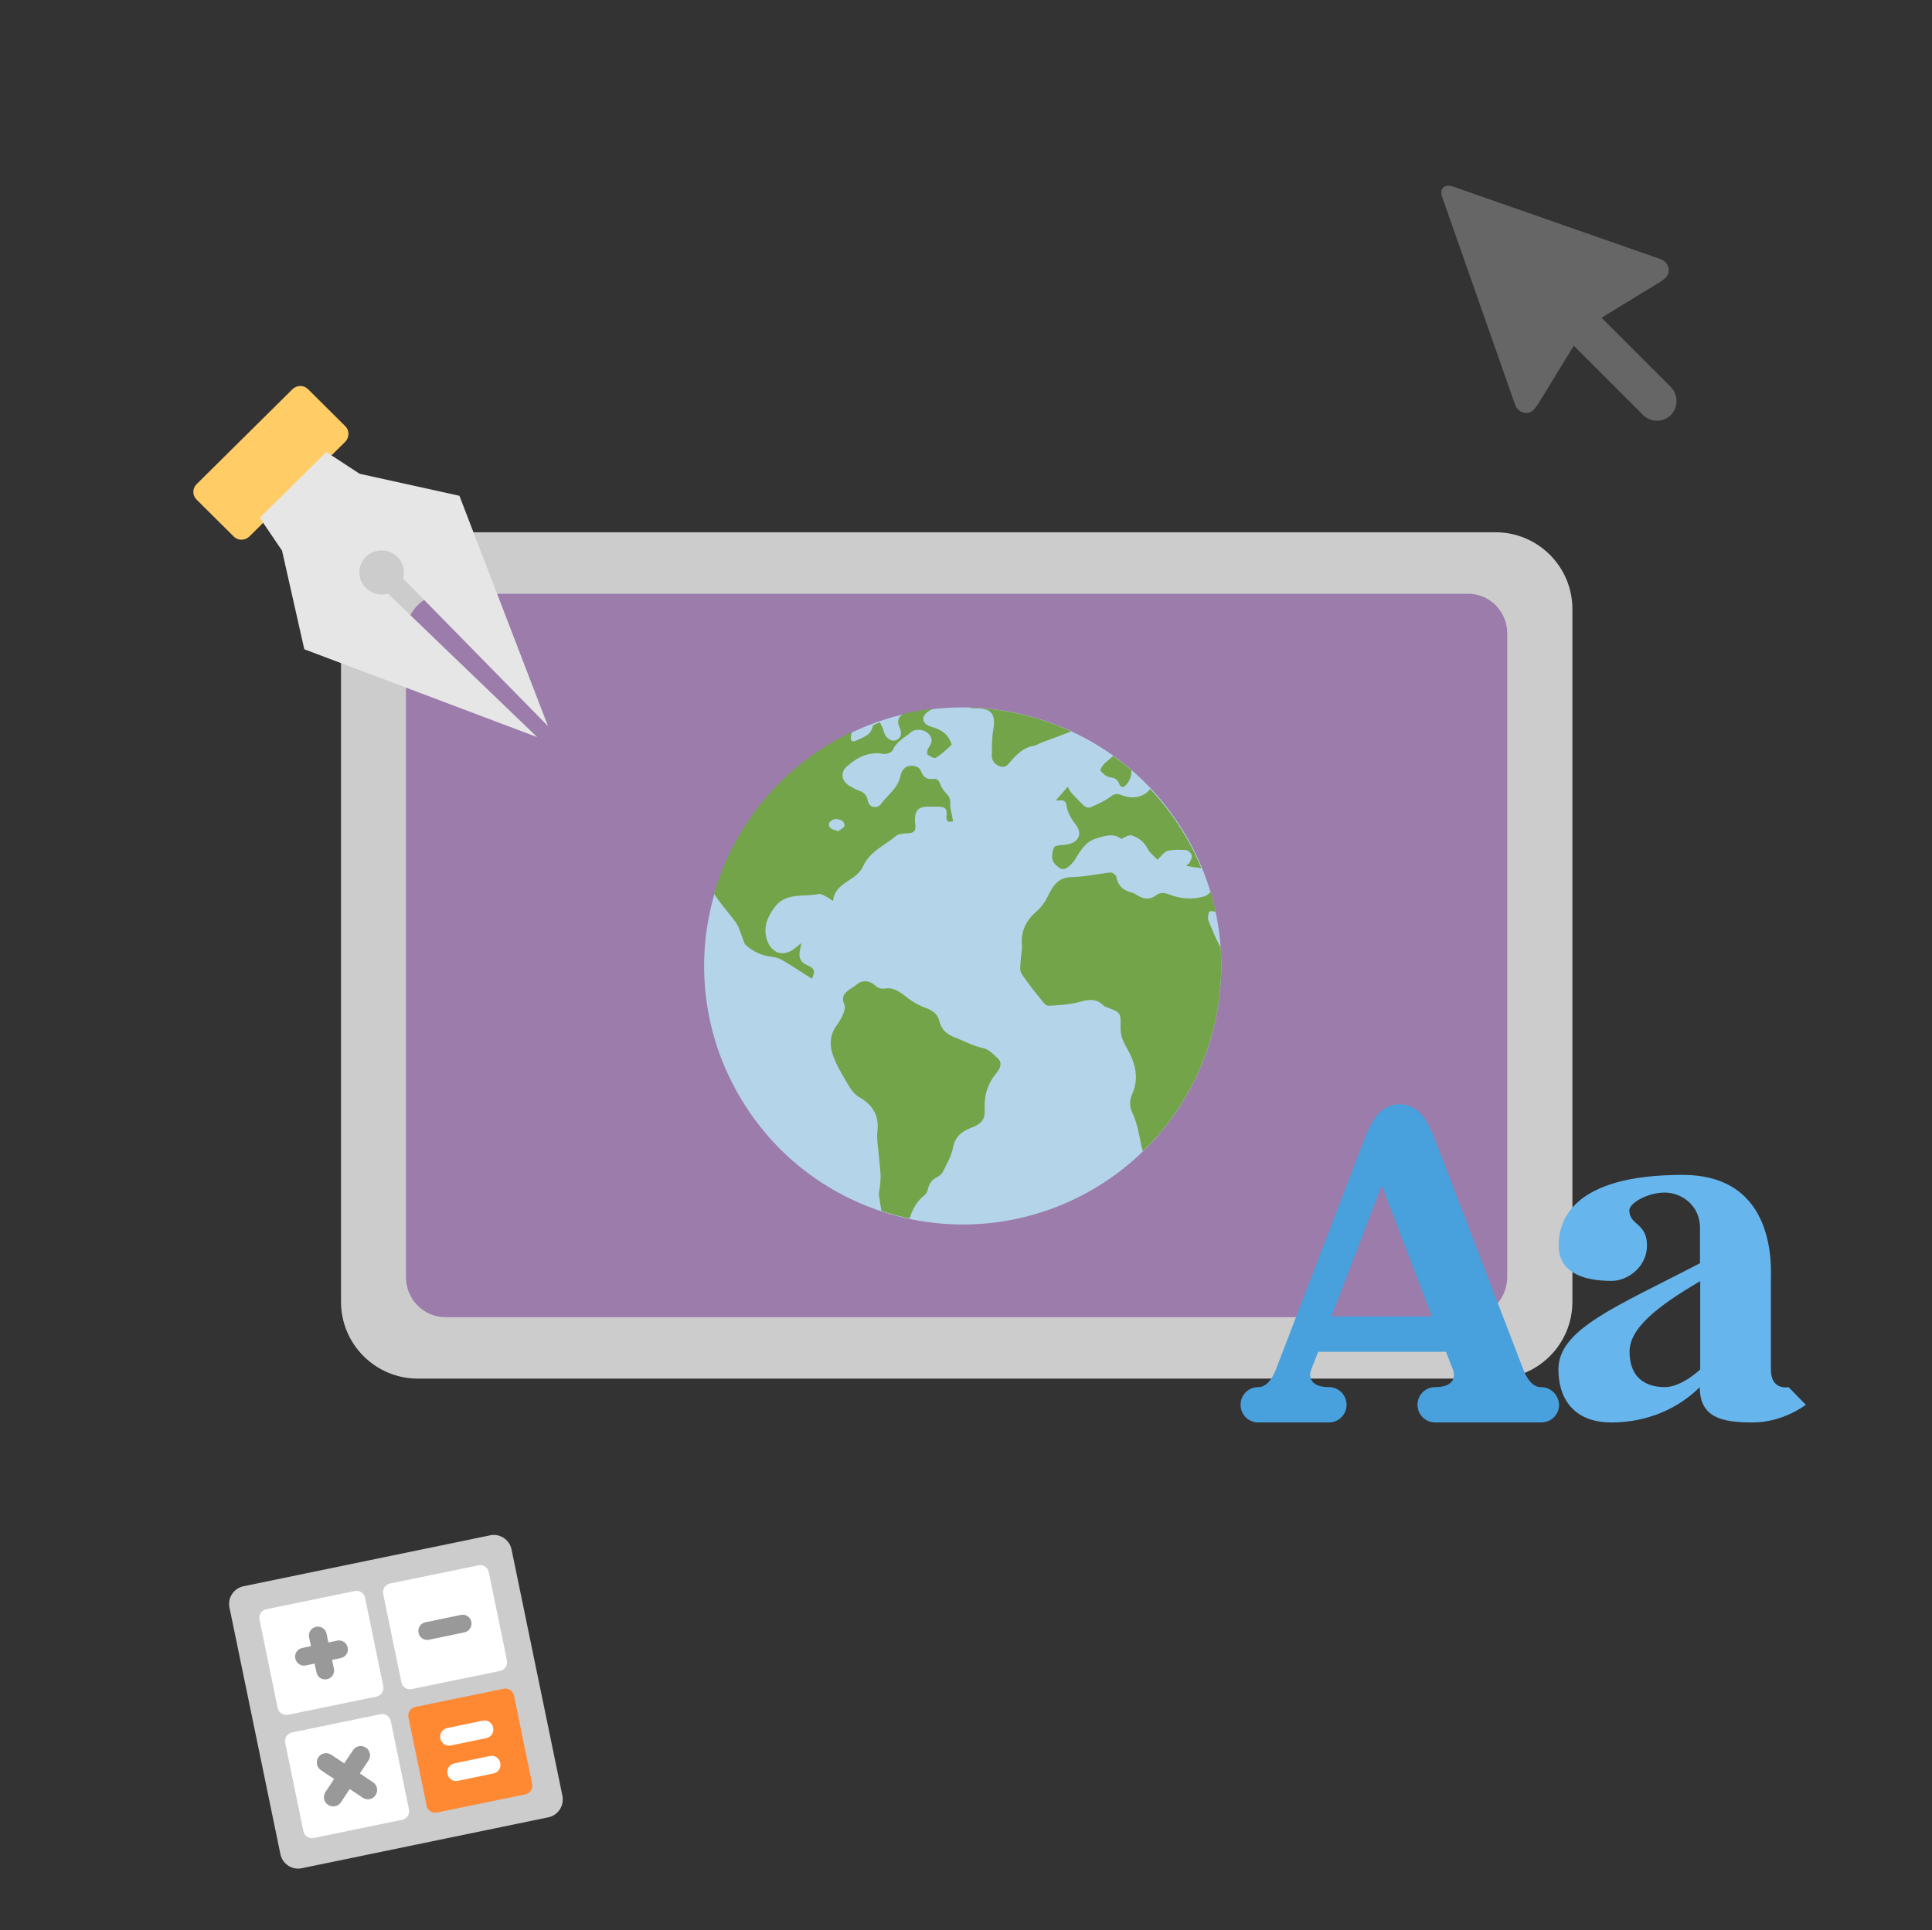 <?xml version="1.0" encoding="UTF-8"?> <svg xmlns="http://www.w3.org/2000/svg" xmlns:xlink="http://www.w3.org/1999/xlink" version="1.1" id="Laag_1" x="0px" y="0px" viewBox="0 0 841.9 841.3" style="enable-background:new 0 0 841.9 841.3;" xml:space="preserve"><rect x="0" y="0" width="841.9" height="841.3" fill="#333333" stroke="none"/> <style type="text/css"> .st0{fill:#CCCCCC;} .st1{fill:#9B7CAB;} .st2{fill:#B4D4EA;} .st3{fill:#73A449;} .st4{fill:#66B6ED;} .st5{fill-rule:evenodd;clip-rule:evenodd;fill:#48A0DC;} .st6{fill:#FFCC66;} .st7{fill-rule:evenodd;clip-rule:evenodd;fill:#E6E6E6;} .st8{fill-rule:evenodd;clip-rule:evenodd;fill:#FFFFFF;} .st9{fill-rule:evenodd;clip-rule:evenodd;fill:#999999;} .st10{fill:#FF8833;} .st11{fill:#666666;} </style> <g id="Frame_8_"> <g> <path class="st0" d="M651.7,232H182.1c-18.5,0-33.5,15-33.5,33.5v301.9c0,18.5,15,33.5,33.5,33.5h469.6c18.5,0,33.5-15,33.5-33.5 V265.5C685.2,247,670.2,232,651.7,232z"></path> </g> </g> <g id="Display_2_"> <g> <path class="st1" d="M639.8,258.8H194c-9.5,0-17.1,7.8-17.1,17.5v280.3c0,9.7,7.7,17.5,17.1,17.5h445.7c9.5,0,17.1-7.9,17.1-17.5 V276.3C656.9,266.6,649.2,258.8,639.8,258.8z"></path> </g> </g> <g id="Water"> <g> <path class="st2" d="M517.1,364.7c-31.1-53.9-100-72.4-153.9-41.2c-53.9,31.1-72.4,100-41.2,153.9c31.1,53.9,100,72.3,153.9,41.2 C529.7,487.5,548.2,418.6,517.1,364.7z"></path> </g> </g> <g id="Land"> <g> <path class="st3" d="M531.9,412.9c-0.1-0.2-0.2-0.3-0.3-0.5c-1.7-3-2.9-6.2-4.3-9.4c-0.4-0.9-0.9-1.9-0.9-2.9s0.3-2.8,0.8-2.9 c0.8-0.1,1.7,0,2.6,0.3c-0.6-3-1.4-5.9-2.3-8.8c-0.8,1.1-2.1,2-3.8,2.3c-4.8,1.1-9.5,0.7-14.1-1.1c-2.1-0.8-4.1-1.1-6.1,0.5 c-2.2,1.7-4.5,1.5-6.9,0.4c-1.1-0.5-2.1-1.4-3.2-1.7c-3.9-0.9-6.3-3-7-7.1c-0.1-0.7-1.7-1.8-2.5-1.7c-5.7,0.6-11.3,1.9-17,2 c-5.9,0.1-8.2,4.1-10.2,8.2c-1.4,2.8-3,5-5.3,7c-4.3,3.8-6.6,8.5-6.1,14.4c0.2,2.2-0.4,4.4-0.5,6.7c-0.1,1.9-0.6,4.3,0.3,5.7 c2.9,4.5,6.4,8.7,9.8,12.9c0.5,0.7,1.6,1.3,2.4,1.2c4.2-0.3,8.4-0.5,12.4-1.5c4.1-1.1,7.8-2.1,11.2,1.4c0.5,0.5,1.3,0.7,2,1 c5.1,1.8,5.6,2.3,5.4,7.7c-0.1,3.4,0.6,6.2,2.4,9.2c3.8,6.5,6.1,13.4,2.5,21.1c-0.9,2-1,5.2,0,7.1c2.3,4.8,3.1,9.9,4.2,15.1 c0.2,0.8,0.4,1.5,0.6,2.3C522.1,478.5,534.2,445.7,531.9,412.9z M483.3,338.7c2.1,0.3,3.6,0.8,4.4,2.9s2.1,1.6,3.2,0.3 c1.5-1.8,2.3-3.8,2.1-6.2c-2.5-2.2-5.2-4.2-7.9-6.2c-1.2,1.1-2.5,2.1-3.7,3.2c-0.9,0.8-2.1,2.7-1.8,3.2 C480.4,337.1,482,338.4,483.3,338.7z M460.1,348.8c1.7,0.4,4.1-0.9,4.6,2.1c0.5,3.3,2.1,6,4.2,8.7c2.9,3.8,1,7.6-3.6,8.4 c-0.7,0.1-1.5,0.3-2.2,0.3c-3.9,0.3-4.1,0.5-4.6,4.4c-0.3,2.7,1.2,4.1,3,5.5c1.7,1.3,3.2,0.3,4.3-0.6c1.2-0.9,2.2-2.2,3-3.5 c2.2-3.7,4.6-7.4,8.8-8.6c3.6-1.1,7.6-2.6,11.1,0.2c1.5-0.9,3.4-2,4.7-1.5c2.9,1,5.3,2.9,6.8,5.9c1,1.9,3,3.3,4.2,4.6 c1.8-1.7,2.9-3.4,4.3-3.8c2.6-0.6,5.3-0.6,8-0.4c1,0.1,2.3,1.2,2.6,2.2c0.3,0.9-0.4,2.2-0.9,3.2c-0.2,0.5-0.8,0.8-1.6,1.5 c2.3,0.4,4.1,0.7,5.8,0.9c0.3,0,0.6,0.1,0.9,0.1c-1.9-4.6-4.1-9.2-6.7-13.6c-4.5-7.7-9.7-14.7-15.6-20.9c-1.3,1.7-3.1,2.9-5.4,3.4 c-2.8,0.6-5.2,0-7.6-0.9c-1.8-0.7-2.9-0.2-4.5,1c-2.5,1.9-5.6,3.2-8.6,4.5c-0.7,0.3-2,0-2.6-0.6c-2-1.8-3.8-3.8-5.6-5.7 c-0.6-0.7-1-1.7-1.7-2.7C463.6,345,461.9,346.8,460.1,348.8z M453.8,323.7c3.2-1.2,6.5-2.4,9.6-3.6c1.1-0.4,2.2-0.8,3.3-1.3 c-14-6.5-29.2-10-44.7-10.4c1.2,0.3,2.6,0.4,3.9,0.4c6.2,0,8,2.7,7,8.8c-0.7,3.9-0.7,7.8-0.7,11.8c0,2.3,1.4,4,3.8,4.7 c2.1,0.7,3.2-0.8,4.4-2.2c2.8-3.3,5.9-6.3,10.5-6.9C452,324.7,452.9,324,453.8,323.7z M428.4,456.8c-4.4-0.8-8-3-12-4.5 c-3.6-1.3-6.2-3.4-7.1-7.3c-0.7-3-2.8-4.5-5.7-5.6c-2.8-1-5.4-2.4-7.8-4.2c-3.2-2.4-6-5.1-10.5-4.3c-1.1,0.2-2.8-0.3-3.6-1.1 c-2.9-2.6-6-2.8-8.6-0.5c-2.5,2.2-7.5,3.3-5.1,8.7c0.5,1.2-0.2,3.1-0.8,4.5c-0.7,1.7-1.8,3.3-2.9,4.8c-3.3,4.9-2.7,10-0.4,15 c1.8,4.1,4.2,8,6.5,11.8c1,1.6,2.4,3.2,4,4.1c5.6,3.2,8.6,7.6,8,14.3c-0.2,1.9-0.2,3.8,0,5.6c0.4,4.6,1,9.1,1.3,13.6 c0.2,2.2-0.2,4.5-0.4,6.7c-0.1,0.7-0.4,1.5-0.3,2.2c0.3,2.4,0.7,4.8,1.1,7.2c4,1.3,8.1,2.5,12.3,3.3c1.1-3.9,3.3-7.7,6.2-9.9 c0.9-0.7,1.6-1.9,1.8-3c0.5-2.4,1.7-4,3.9-5.1c1-0.5,2-1.3,2.5-2.2c1.7-3.5,3.8-7,4.5-10.7c0.9-4.7,3.7-7,7.6-8.5 c4.7-1.8,6.5-3.6,6.2-8.4c-0.3-6.1,1.4-11.2,5.3-15.8c1.4-1.7,2.4-4.1,0.7-5.9C433.1,459.7,430.8,457.3,428.4,456.8z M371.9,382.4 c1.7-1.2,3.3-2.9,4.2-4.8c3-6.6,9.6-9.2,14.7-13.5c0.6-0.5,1.6-0.5,2.4-0.7c1.8-0.3,4.3,0,5.2-1.1c0.9-1.1,0.3-3.5,0.3-5.3 c0.1-3.8,1.6-5.3,5.3-5.4c1.6,0,3.2,0,4.8,0c3.4,0.1,4.1,1.1,3.6,4.5c-0.1,0.6,0.3,1.7,0.8,2c0.4,0.3,1.4-0.1,2.1-0.1 c-0.1-0.8-0.3-1.5-0.4-2.3c-0.3-1.7-0.9-3.3-0.8-5c0.1-1.9-0.2-3.4-1.7-4.8c-1.2-1.2-2.2-2.8-2.8-4.4c-0.6-1.5-1.4-2.2-2.9-2 c-2.6,0.4-4.3-0.7-5.3-3.2c-0.7-1.9-2.1-2.4-4-2.5c-3.2-0.2-4.6,2.3-5,4.4c-1.1,5.3-5.5,8.2-8.4,12.1c-1.8,2.5-5.3,1.7-5.8-1.2 c-0.5-2.6-1.7-3.7-3.9-4.5c-1.4-0.5-2.7-1.3-4-2c-3.6-2-4.3-6-1.2-8.6c4.5-3.9,9.5-6.6,15.9-5.4c1.2,0.2,3.6-0.6,4-1.6 c1.6-3.8,5.2-5.4,7.9-7.8c2.1-1.8,5.6-1.3,7.5,0.4c2.3,2.1,1.8,4.2,0.2,6.4c-0.5,0.7-0.8,2.5-0.4,2.9c1,0.8,2.9,1.8,3.6,1.4 c2.5-1.5,4.6-3.6,6.8-5.6c0.2-0.2-0.2-1.2-0.5-1.7c-1.6-3.6-4.6-5.2-8.2-6.2c-4-1.1-4.9-4.4-1.4-6.7c0.7-0.5,1.4-0.9,2.2-1.2 c-3.9,0.4-7.8,1.1-11.6,1.9c-3.4,0.7-4.5,3.2-3.1,6.3c0.8,1.8,1.1,3.7-0.7,5.1c-1.9,1.3-3.7,0.4-5-1c-0.9-0.9-1.1-2.5-1.6-3.7 c-0.4-0.9-0.8-1.8-1.3-2.7c-1.1,0.6-3,1-3.1,1.8c-0.9,4.1-4.4,4.8-7.4,6.3c-0.5,0.3-1.6,0.3-1.8,0c-0.4-0.5-0.4-1.4-0.3-2 c0.2-0.6,0.3-1.3,0.5-1.9c-2.8,1.3-5.5,2.7-8.2,4.3c-26.3,15.2-44.1,39.3-51.9,66.3c2.8,4.5,6.6,8.4,9.6,12.7 c1.3,1.8,1.8,4.2,2.7,6.3c0.5,1.2,0.7,2.6,1.6,3.4c3.1,2.8,6.8,4.5,11.1,5c1.6,0.2,3.3,0.7,4.7,1.5c4.4,2.6,8.7,5.4,12.9,8.1 c1.6-3.5,1.3-4.4-2.4-6.1c-2.5-1.1-3.4-3.1-2.9-5.8c0.2-1,0.4-1.9,0.7-3.7c-1.4,1.2-2.2,1.8-2.9,2.4c-4.8,3.8-10,2.2-12-3.5 c-1.9-5.5,0.1-10.2,3.2-14.4c4.8-6.6,12.6-4.5,19.2-5.8c0.9-0.2,2,0.4,2.9,0.9c1.1,0.5,2,1.2,3.4,2.1 C363.6,387,368.1,385.1,371.9,382.4z M361.2,359c0.1-0.8,1.8-2,2.8-2c1.8,0,4,0.5,4,2.9c0,0.8-1.7,1.6-2.7,2.4 C363.1,361.5,361,361.4,361.2,359z"></path> </g> </g> <g> <g id="a_2_"> <g> <path class="st4" d="M779.4,604.6c0,0-7.7,1.7-7.7-7.7v-38.5c0-5.4,2.9-46.3-38.5-46.3c-48.4,0-54,20.2-54,30.8 c0,10.8,9.1,15.4,23.1,15.4c7,0,15.4-6.1,15.4-15.4c0-10.1-7.7-8.7-7.7-15.4c0-3.1,8-7.7,15.4-7.7s15.4,5.6,15.4,15.4v15.4 c-36.5,19-61.7,28.7-61.7,46.3c0,12.9,6.9,23.1,23.1,23.1c16.2,0,29.6-6.5,38.5-15.4c0,13.5,10,15.4,23.1,15.4 c13.3,0,23.1-7.7,23.1-7.7L779.4,604.6z M740.9,596.9c0,0-8,7.7-15.4,7.7c-9.9,0-15.4-5.5-15.4-15.4c0-9.9,11-19.2,30.8-30.8 L740.9,596.9L740.9,596.9z"></path> </g> </g> <g id="A_10_"> <g> <path class="st5" d="M671.5,604.6c-3.9,0-6.3-4.1-7.7-7.7l-38.5-100.2c-3.1-8-6.9-15.4-15.4-15.4s-12.4,7.5-15.4,15.4L556,596.9 c-1.4,3.6-3.9,7.7-7.7,7.7c-4.3,0-7.7,3.4-7.7,7.7s3.4,7.7,7.7,7.7h30.8c4.3,0,7.7-3.5,7.7-7.7c0-4.3-3.5-7.7-7.7-7.7 c-7.7,0-9.1-4.1-7.7-7.7l3-7.7h55.7l3,7.7c1.4,3.6,0,7.7-7.7,7.7c-4.3,0-7.7,3.4-7.7,7.7s3.4,7.7,7.7,7.7h46.3 c4.3,0,7.7-3.5,7.7-7.7C679.2,608,675.8,604.6,671.5,604.6z M580.2,573.8l21.9-57.1l21.9,57.1H580.2z"></path> </g> </g> </g> <g id="Barrel"> <g> <path class="st6" d="M150.5,185.8l-16.3-16.2c-1.8-1.8-4.8-1.8-6.7,0l-41.9,41.5c-1.8,1.8-1.8,4.8,0,6.6l16.3,16.2 c1.8,1.8,4.8,1.8,6.7,0l41.9-41.4C152.3,190.6,152.3,187.6,150.5,185.8z"></path> </g> </g> <g id="Nib"> <g> <path class="st7" d="M166.3,259.1c-5.3,0-9.7-4.3-9.7-9.6s4.3-9.6,9.7-9.6c5.3,0,9.7,4.3,9.7,9.6c0,0.9-0.1,1.8-0.4,2.6l63.2,64.4 l-38.6-100.4l-43.5-9.6l-14.5-9.5l-29,28.7l9.7,14.3l9.7,43l101.5,38.3l-65-62.5C168.1,259,167.2,259.1,166.3,259.1z"></path> </g> </g> <g> <g id="Base_16_"> <g> <path class="st0" d="M245.1,782.8l-22.2-107.5c-0.9-4.2-5-7-9.3-6.1l-107.5,22.2c-4.2,0.9-7,5-6.1,9.3l22.2,107.5 c0.9,4.2,5,7,9.3,6.1L239,792.1C243.2,791.2,245.9,787.1,245.1,782.8z"></path> </g> </g> <g id="Button"> <g> <path class="st8" d="M125.6,747.4l38.4-7.9c2.1-0.4,3.5-2.5,3-4.6l-7.9-38.4c-0.4-2.1-2.5-3.5-4.6-3l-38.4,7.9 c-2.1,0.4-3.5,2.5-3,4.6l7.9,38.4C121.4,746.5,123.5,747.8,125.6,747.4z M220.9,723.7l-7.9-38.4c-0.4-2.1-2.5-3.5-4.6-3 l-38.4,7.9c-2.1,0.4-3.5,2.5-3,4.6l7.9,38.4c0.4,2.1,2.5,3.5,4.6,3l38.4-7.9C219.9,727.9,221.3,725.9,220.9,723.7z M170.3,750.2 c-0.4-2.1-2.5-3.5-4.6-3l-38.4,7.9c-2.1,0.4-3.5,2.5-3,4.6l7.9,38.4c0.4,2.1,2.5,3.5,4.6,3l38.4-7.9c2.1-0.4,3.5-2.5,3-4.6 L170.3,750.2z"></path> </g> </g> <g id="_x2B__x5F_x"> <g> <path class="st9" d="M142.5,731.9c2.1-0.4,3.5-2.5,3-4.6l-0.8-3.8l3.8-0.8c2.1-0.4,3.5-2.5,3-4.6c-0.4-2.1-2.5-3.5-4.6-3 l-3.8,0.8l-0.8-3.8c-0.4-2.1-2.5-3.5-4.6-3c-2.1,0.4-3.5,2.5-3,4.6l0.8,3.8l-3.8,0.8c-2.1,0.4-3.5,2.5-3,4.6 c0.4,2.1,2.5,3.5,4.6,3l3.8-0.8l0.8,3.8C138.3,731,140.3,732.4,142.5,731.9z M162.5,776.8l-5.7-3.8l3.8-5.7 c1.2-1.9,0.7-4.4-1.2-5.6c-1.9-1.2-4.4-0.7-5.6,1.2l-3.8,5.7l-5.7-3.8c-1.9-1.2-4.4-0.7-5.6,1.2c-1.2,1.9-0.7,4.4,1.2,5.6 l5.7,3.8l-3.8,5.7c-1.2,1.9-0.7,4.4,1.2,5.6c1.9,1.2,4.4,0.7,5.6-1.2l3.8-5.7l5.7,3.8c1.9,1.2,4.4,0.7,5.6-1.2 C164.9,780.5,164.4,778,162.5,776.8z M205.4,706.9c-0.4-2.1-2.5-3.5-4.6-3l-15.4,3.2c-2.1,0.4-3.5,2.5-3,4.6 c0.4,2.1,2.5,3.5,4.6,3l15.4-3.2C204.4,711.1,205.8,709,205.4,706.9z"></path> </g> </g> <g id="Button_1_"> <g> <path class="st10" d="M231.9,777.5l-7.9-38.4c-0.4-2.1-2.5-3.5-4.6-3L181,744c-2.1,0.4-3.5,2.5-3,4.6l7.9,38.4 c0.4,2.1,2.5,3.5,4.6,3l38.4-7.9C231,781.7,232.4,779.6,231.9,777.5z"></path> </g> </g> <g id="_x3D_"> <g> <path class="st8" d="M196.5,760.8l15.4-3.2c2.1-0.4,3.5-2.5,3-4.6c-0.4-2.1-2.5-3.5-4.6-3l-15.4,3.2c-2.1,0.4-3.5,2.5-3,4.6 C192.3,759.9,194.3,761.2,196.5,760.8z M218,768.4c-0.4-2.1-2.5-3.5-4.6-3l-15.4,3.2c-2.1,0.4-3.5,2.5-3,4.6 c0.4,2.1,2.5,3.5,4.6,3L215,773C217.1,772.6,218.5,770.5,218,768.4z"></path> </g> </g> </g> <g id="Cursor_2_"> <g> <path class="st11" d="M728.1,168.7l-30.2-30.2l25.5-15.6c1.8-1.2,3.8-2.6,3.8-5c0-2.4-1.6-4.3-3.7-5l-90.1-31.5 c-1.5-0.5-3.2-0.9-4.5,0.4c-1.2,1.2-0.9,3-0.3,4.5l31.6,90c0.7,2.1,2.6,3.7,5,3.7c2.4,0,3.8-2.1,5-3.8l15.6-25.5l30.2,30.2 c3.3,3.3,8.8,3.3,12.1,0C731.4,177.5,731.4,172.1,728.1,168.7z"></path> </g> </g> </svg> 